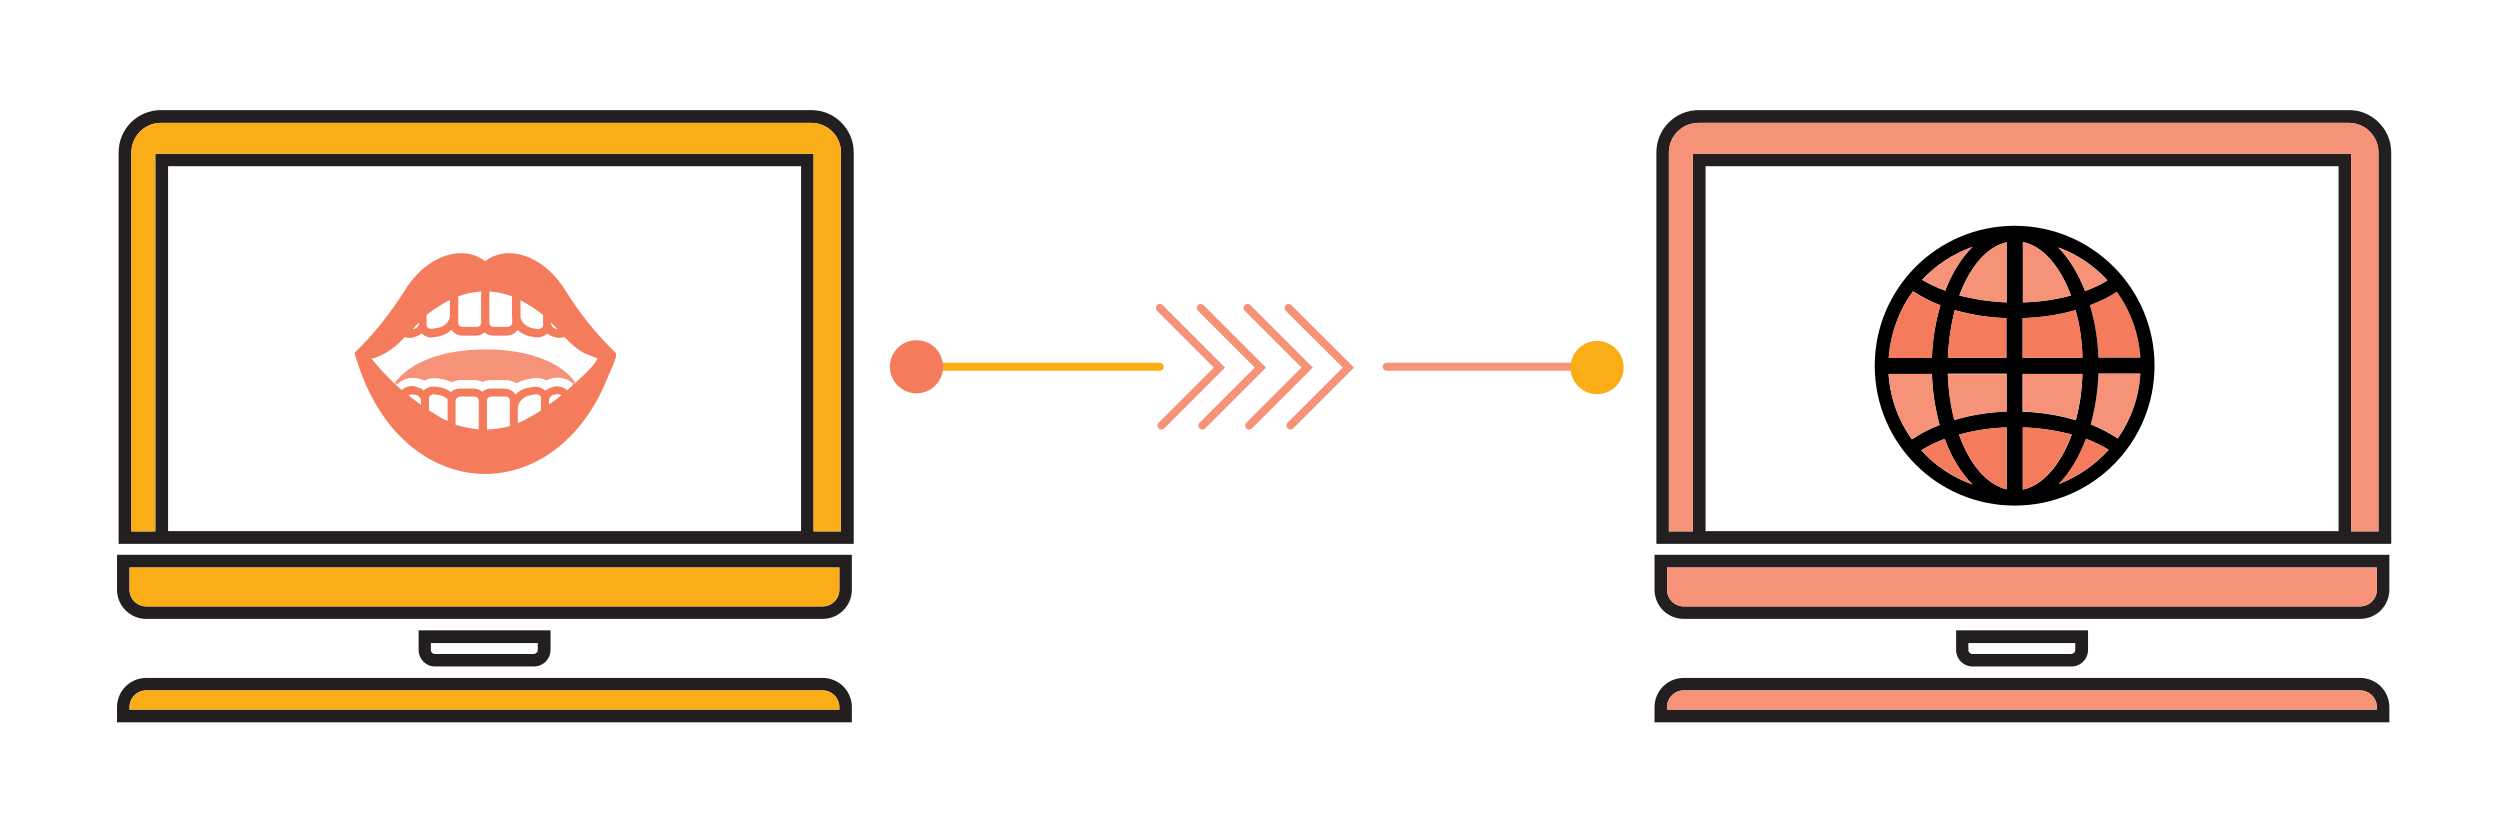 <?xml version="1.0" encoding="utf-8"?>
<!-- Generator: Adobe Illustrator 24.0.3, SVG Export Plug-In . SVG Version: 6.00 Build 0)  -->
<svg version="1.1" id="Layer_1" xmlns="http://www.w3.org/2000/svg" xmlns:xlink="http://www.w3.org/1999/xlink" x="0px" y="0px"
	 viewBox="0 0 940 313" style="enable-background:new 0 0 940 313;" xml:space="preserve">
<style type="text/css">
	.st0{fill:none;stroke:#FBAD18;stroke-width:5;stroke-linecap:round;stroke-miterlimit:10;}
	.st1{fill:#FFFFFF;}
	.st2{fill:url(#SVGID_1_);}
	.st3{fill:#FBAD17;}
	.st4{fill:#F69277;stroke:#FBAD17;stroke-linecap:round;stroke-miterlimit:10;}
	.st5{fill:#F47C5C;stroke:#FBAD17;stroke-linecap:round;stroke-miterlimit:10;}
	.st6{fill:#F47C5C;}
	.st7{fill:#231F20;}
	.st8{fill:#F69277;}
	.st9{fill:none;stroke:#FBAD17;stroke-linecap:round;stroke-miterlimit:10;}
	.st10{fill:none;stroke:#F47C5C;stroke-width:10;stroke-linecap:round;stroke-miterlimit:10;}
	.st11{fill:none;stroke:#F47C5C;stroke-width:10;stroke-miterlimit:10;}
	.st12{fill:none;stroke:#000000;stroke-miterlimit:10;}
	.st13{fill:none;stroke:#000000;stroke-width:8;stroke-linecap:round;stroke-linejoin:round;stroke-miterlimit:10;}
	.st14{fill:none;stroke:#F69277;stroke-linecap:round;stroke-miterlimit:10;}
	.st15{fill:none;stroke:#000000;stroke-width:3;stroke-linecap:round;stroke-linejoin:round;stroke-miterlimit:10;}
	.st16{fill:#FBAD18;}
	.st17{fill:none;stroke:#F47C5C;stroke-miterlimit:10;}
	.st18{fill:none;stroke:#F69277;stroke-width:3;stroke-linecap:round;stroke-miterlimit:10;}
	.st19{fill:none;stroke:#000000;stroke-width:5;stroke-miterlimit:10;}
	.st20{fill:none;stroke:#F69277;stroke-width:10;stroke-miterlimit:10;}
	.st21{fill:none;stroke:#F69277;stroke-width:10;stroke-linecap:round;stroke-linejoin:round;stroke-miterlimit:10;}
	.st22{fill:#F47C5C;stroke:#FBAD18;stroke-miterlimit:10;}
	.st23{fill:none;stroke:#F47C5C;stroke-width:3;stroke-miterlimit:10;}
	.st24{fill:#FBAD18;stroke:#F47C5C;stroke-miterlimit:10;}
	.st25{fill:none;stroke:#000000;stroke-width:3;stroke-miterlimit:10;}
	.st26{fill:#FBAD18;stroke:#000000;stroke-miterlimit:10;}
	.st27{fill:#F69277;stroke:#000000;stroke-miterlimit:10;}
	.st28{fill:#FBAD18;stroke:#000000;stroke-width:3;stroke-miterlimit:10;}
	.st29{fill:none;stroke:#F47C5C;stroke-width:3;stroke-linecap:round;stroke-linejoin:round;stroke-miterlimit:10;}
	.st30{stroke:#FBAD18;stroke-width:3;stroke-linecap:round;stroke-linejoin:round;stroke-miterlimit:10;}
	.st31{fill:#FFFFFF;stroke:#F47C5C;stroke-width:3;stroke-linecap:round;stroke-miterlimit:10;}
	.st32{fill:none;stroke:#FBAD18;stroke-width:3;stroke-linecap:round;stroke-linejoin:round;stroke-miterlimit:10;}
	.st33{fill:none;stroke:#003845;stroke-miterlimit:10;}
	.st34{fill:none;stroke:#FBAD18;stroke-width:3;stroke-linecap:round;stroke-miterlimit:10;}
</style>
<g>
	<g id="XMLID_37_">
		<g>
			<path class="st7" d="M899.1,57.3v147.2H884H636.5h-13.7V57.3c0-8.8,7.1-15.9,15.9-15.9h244.6C891.9,41.4,899.1,48.5,899.1,57.3z
				 M894.3,199.8V57.3c0-6.1-5-11.1-11.1-11.1H638.6c-6.1,0-11.1,5-11.1,11.1v142.5h9v-142H884v142H894.3z M879.3,199.8V62.5h-238
				v137.2H879.3z"/>
			<path class="st7" d="M898.4,265.9v5.7H622.1v-5.7c0-6.1,4.9-11,11-11h254.3C893.5,254.9,898.4,259.8,898.4,265.9z M893.7,266.8
				v-0.9c0-3.4-2.8-6.3-6.3-6.3H633.1c-3.5,0-6.3,2.8-6.3,6.3v0.9H893.7z"/>
			<path class="st7" d="M898.4,208.6v13.1c0,6.1-4.9,11-11,11H633.1c-6.1,0-11-4.9-11-11v-13.1H898.4z M893.7,221.7v-8.3H626.8v8.3
				c0,3.5,2.8,6.3,6.3,6.3h254.3C890.9,228,893.7,225.2,893.7,221.7z"/>
			<path class="st8" d="M894.3,57.3v142.5H884v-142H636.5v142h-9V57.3c0-6.1,5-11.1,11.1-11.1h244.6
				C889.3,46.2,894.3,51.2,894.3,57.3z"/>
			<path class="st8" d="M893.7,265.9v0.9H626.8v-0.9c0-3.4,2.8-6.3,6.3-6.3h254.3C890.9,259.6,893.7,262.4,893.7,265.9z"/>
			<path class="st8" d="M893.7,213.4v8.3c0,3.5-2.8,6.3-6.3,6.3H633.1c-3.5,0-6.3-2.8-6.3-6.3v-8.3H893.7z"/>
			<path class="st7" d="M785.1,237v7.4c0,3.4-2.8,6.2-6.2,6.2h-37.2c-3.4,0-6.2-2.8-6.2-6.2V237H785.1z M780.3,244.4v-2.6h-40.2v2.6
				c0,0.8,0.7,1.5,1.5,1.5h37.2C779.7,245.8,780.3,245.2,780.3,244.4z"/>
		</g>
	</g>
</g>
<g>
	<g id="XMLID_38_">
		<g>
			<path class="st7" d="M321,57.3v147.2h-15.1H58.4H44.6V57.3c0-8.8,7.1-15.9,15.9-15.9h244.6C313.8,41.4,321,48.5,321,57.3z
				 M316.2,199.8V57.3c0-6.1-5-11.1-11.1-11.1H60.5c-6.1,0-11.1,5-11.1,11.1v142.5h9v-142h247.5v142H316.2z M301.2,199.8V62.5h-238
				v137.2H301.2z"/>
			<path class="st7" d="M320.3,265.9v5.7H44v-5.7c0-6.1,4.9-11,11-11h254.3C315.4,254.9,320.3,259.8,320.3,265.9z M315.6,266.8v-0.9
				c0-3.4-2.8-6.3-6.3-6.3H55c-3.5,0-6.3,2.8-6.3,6.3v0.9H315.6z"/>
			<path class="st7" d="M320.3,208.6v13.1c0,6.1-4.9,11-11,11H55c-6.1,0-11-4.9-11-11v-13.1H320.3z M315.6,221.7v-8.3H48.7v8.3
				c0,3.5,2.8,6.3,6.3,6.3h254.3C312.8,228,315.6,225.2,315.6,221.7z"/>
			<path class="st3" d="M316.2,57.3v142.5h-10.3v-142H58.4v142h-9V57.3c0-6.1,5-11.1,11.1-11.1h244.6
				C311.2,46.2,316.2,51.2,316.2,57.3z"/>
			<path class="st3" d="M315.6,265.9v0.9H48.7v-0.9c0-3.4,2.8-6.3,6.3-6.3h254.3C312.8,259.6,315.6,262.4,315.6,265.9z"/>
			<path class="st3" d="M315.6,213.4v8.3c0,3.5-2.8,6.3-6.3,6.3H55c-3.5,0-6.3-2.8-6.3-6.3v-8.3H315.6z"/>
			<path class="st7" d="M207,237v7.4c0,3.4-2.8,6.2-6.2,6.2h-37.2c-3.4,0-6.2-2.8-6.2-6.2V237H207z M202.2,244.4v-2.6h-40.2v2.6
				c0,0.8,0.6,1.5,1.5,1.5h37.2C201.6,245.8,202.2,245.2,202.2,244.4z"/>
		</g>
	</g>
</g>
<g id="XMLID_49_">
	<g>
		<path class="st6" d="M804.8,134.5H789c-0.2-7-1.4-13.7-3.2-19.8c3.7-1.4,7.1-3.2,10.1-5C801,116.7,804.2,125.2,804.8,134.5z"/>
		<path class="st8" d="M789,140.4h15.8c-0.5,9.1-3.6,17.4-8.5,24.4c-3-2-6.4-3.7-10.2-5.3C787.7,153.8,788.8,147.4,789,140.4z"/>
		<path d="M754.4,134.5v-14.9c-6.9-0.2-13.5-1.3-19.4-3c-1.4,5.4-2.3,11.5-2.6,17.9H754.4z M757.5,84.9c29.1,0,52.6,23.5,52.6,52.6
			s-23.5,52.6-52.6,52.6c-29,0-52.6-23.5-52.6-52.6C704.9,108.5,728.4,84.9,757.5,84.9z M789,134.5h15.8c-0.6-9.2-3.8-17.8-8.9-24.8
			c-2.9,1.9-6.3,3.6-10.1,5C787.6,120.8,788.8,127.5,789,134.5z M804.8,140.4H789c-0.2,6.9-1.3,13.3-2.9,19.2
			c3.7,1.5,7.1,3.3,10.2,5.3C801.2,157.9,804.3,149.6,804.8,140.4z M792.9,169.1c-2.5-1.5-5.4-2.9-8.5-4.1
			c-2.6,6.9-6.1,12.8-10.3,17C781.3,179.3,787.7,174.8,792.9,169.1z M784,109.4c3.2-1.2,6-2.4,8.4-4c-5-5.5-11.4-9.8-18.5-12.4
			C778,97.2,781.4,102.8,784,109.4z M760.6,134.5H783c-0.1-6.4-1.1-12.5-2.6-17.9c-6.1,1.8-12.8,2.8-19.9,3V134.5z M783,140.6h-22.5
			v14.2c7.1,0.2,13.9,1.4,20,3.2C782,152.6,782.8,146.8,783,140.6z M760.6,184.1c7.6-1.6,14.3-9.5,18.4-20.7
			c-5.6-1.5-11.8-2.5-18.4-2.7V184.1z M778.7,111.1c-4.1-11-10.6-18.6-18.1-20.1v22.7C767.1,113.5,773.2,112.6,778.7,111.1z
			 M754.5,184v-23.3c-6.3,0.2-12.4,1.2-17.9,2.7C740.5,174.5,747,182.2,754.5,184z M754.5,154.7v-14.2h-22.1
			c0.2,6.2,1,12.1,2.5,17.3C740.8,156.1,747.5,155,754.5,154.7z M754.5,113.7V91.1c-7.4,1.6-13.8,9.2-17.8,20
			C742.2,112.5,748.2,113.4,754.5,113.7z M731.4,109.3c2.6-6.7,6.1-12.4,10.3-16.5c-7.4,2.6-13.8,6.9-19,12.4
			C725.4,106.8,728.3,108.2,731.4,109.3z M741.7,182.2c-4.3-4.3-8-10.2-10.5-17.2c-3.3,1.3-6.2,2.7-8.8,4.3
			C727.6,175.1,734.2,179.5,741.7,182.2z M726.4,134.6c0.2-7.1,1.4-13.7,3.2-19.8c-3.9-1.5-7.2-3.3-10.3-5.3c-5.1,7-8.4,15.6-9.1,25
			H726.4z M729.3,159.8c-1.6-5.8-2.7-12.4-2.9-19.2h-16.3c0.6,9.1,3.7,17.6,8.8,24.6C722.1,163,725.6,161.2,729.3,159.8z"/>
		<path class="st6" d="M784.3,165c3.2,1.2,6.1,2.6,8.5,4.1c-5.1,5.7-11.6,10.2-18.8,12.9C778.2,177.8,781.7,171.9,784.3,165z"/>
		<path class="st8" d="M792.4,105.5c-2.5,1.5-5.3,2.8-8.4,4c-2.6-6.7-6-12.3-10.1-16.4C781,95.6,787.4,100,792.4,105.5z"/>
		<path class="st6" d="M783,134.5h-22.5v-14.9c7.1-0.2,13.8-1.3,19.9-3C782,122,782.9,128,783,134.5z"/>
		<path class="st8" d="M760.6,140.6H783c-0.2,6.2-1.1,12.1-2.5,17.3c-6.1-1.8-12.9-2.9-20-3.2V140.6z"/>
		<path class="st6" d="M778.9,163.4c-4.1,11.2-10.8,19.1-18.4,20.7v-23.4C767.1,160.9,773.3,161.9,778.9,163.4z"/>
		<path class="st8" d="M760.6,91c7.5,1.5,14,9.1,18.1,20.1c-5.5,1.5-11.6,2.5-18.1,2.6V91z"/>
		<path class="st6" d="M754.5,160.7V184c-7.5-1.8-14-9.5-17.9-20.6C742.1,161.9,748.2,160.9,754.5,160.7z"/>
		<path class="st8" d="M754.5,140.6v14.2c-7,0.2-13.7,1.4-19.7,3.2c-1.4-5.3-2.2-11.1-2.5-17.3H754.5z"/>
		<path class="st8" d="M754.5,91.1v22.6c-6.3-0.2-12.3-1.2-17.8-2.6C740.7,100.3,747.1,92.7,754.5,91.1z"/>
		<path class="st6" d="M754.4,119.6v14.9h-22c0.2-6.4,1.2-12.5,2.6-17.9C740.9,118.3,747.5,119.4,754.4,119.6z"/>
		<path class="st8" d="M741.7,92.8c-4.2,4.1-7.7,9.8-10.3,16.5c-3.2-1.2-6.1-2.6-8.7-4.1C727.9,99.7,734.4,95.4,741.7,92.8z"/>
		<path class="st6" d="M731.2,165c2.6,7,6.2,12.9,10.5,17.2c-7.5-2.7-14.2-7.1-19.3-12.9C725,167.7,727.9,166.3,731.2,165z"/>
		<path class="st6" d="M729.6,114.8c-1.8,6.1-2.9,12.6-3.2,19.8h-16.3c0.7-9.5,4-18,9.1-25C722.3,111.6,725.7,113.3,729.6,114.8z"/>
		<path class="st8" d="M726.4,140.6c0.2,6.8,1.3,13.3,2.9,19.2c-3.7,1.4-7.2,3.3-10.4,5.4c-5-7-8.2-15.4-8.8-24.6H726.4z"/>
	</g>
</g>
<g id="XMLID_36_">
	<g>
		<path class="st6" d="M231.5,132.7c1,0.9-2.5,7.9-3,9.2c-2.6,6.6-6.1,12.8-10.6,18.3c-9.8,12-22.7,18-35.5,18
			c-10.6,0-20.7-4.2-28.7-11.1c-10.3-8.8-16.8-21.5-20.4-34.4c7.2-7,13.5-14.9,18.9-23.5c5.8-9.4,14-14,21.2-14c3.2,0,6.4,1,9,3
			c2.6-2,5.7-3,9-3c7.2,0,15.4,4.7,21.2,14C217.9,117.8,224.3,125.7,231.5,132.7z M224.7,134.8c-2.1-1-4.3-1.5-6.4-2.8
			c-1.9-1.3-3.6-2.7-5.2-4.4c-0.3-0.3-0.6-0.6-0.9-0.9c-1.1,0.4-2.3,0.4-3.5,0.1l-0.2-0.1c-1-0.2-1.9-0.6-2.7-1.3
			c-0.1,0.1-0.2,0.2-0.4,0.3c-1.2,1-2.7,1.3-4.2,1.1l-1.8-0.3c-1.8-0.3-3.4-1.2-4.8-2.4c-0.9,1.3-2.5,2.1-4.1,2.1h-5
			c-1.2,0-2.4-0.4-3.3-1.2c-0.9,0.8-2.1,1.2-3.3,1.2h-5c-1.7,0-3.2-0.8-4.2-2.2c-1.3,1.3-3,2.2-4.8,2.5l-1.8,0.3
			c-1.5,0.3-3-0.1-4.2-1.1c-0.1-0.1-0.2-0.2-0.4-0.3c-0.8,0.6-1.7,1.1-2.6,1.3l-0.2,0.1c-1.1,0.4-2.4,0.3-3.5-0.1
			c-1.9,2.2-4.2,4.2-6.7,5.7c-0.7,0.4-5.4,3-5.9,2.3l0,0c0.1,0.1,0.1,0.2,0.3,0.4c2.5,3.1,5.3,6.1,8.2,8.9l0.7,0.6
			c0.7,0.7,1.5,1.4,2.3,2.1c0.2-0.2,0.3-0.3,0.5-0.5c1.4-1,3.2-1.3,4.8-0.8l0.2,0.1c1,0.2,1.9,0.6,2.7,1.3c0.1-0.1,0.2-0.2,0.4-0.3
			c1.2-1,2.7-1.3,4.2-1.1l1.8,0.3c1.4,0.3,2.7,0.8,3.8,1.7c1-0.9,2.2-1.3,3.5-1.3h5c1.2,0,2.4,0.4,3.3,1.2c0.9-0.8,2.1-1.2,3.3-1.2
			h5c1.7,0,3.2,0.8,4.2,2.2c1.3-1.3,3-2.2,4.8-2.5l1.8-0.3c1.5-0.3,3,0.1,4.2,1.1c0.1,0.1,0.2,0.2,0.4,0.3c0.8-0.6,1.7-1.1,2.7-1.3
			l0.2-0.1c1.6-0.5,3.4-0.2,4.8,0.8c0.2,0.1,0.4,0.3,0.5,0.5c0.8-0.7,1.6-1.4,2.3-2.1c-0.1-0.1-0.2-0.2-0.3-0.3l1-0.3
			C219,141.4,223.1,138.1,224.7,134.8z M211.1,148.6c-0.4-0.3-0.9-0.4-1.4-0.4c-0.2,0-0.5,0-0.7,0.1l-0.3,0.1c-0.1,0-0.1,0-0.2,0
			c-1.1,0.1-2,1-2.1,2.1v1.6C208.1,151,209.6,149.8,211.1,148.6z M209.5,123.7l0.2,0.1c-0.2-0.2-0.4-0.4-0.6-0.6
			c-0.3-0.3-0.5-0.6-0.8-0.8c-0.4-0.4-0.7-0.7-1.1-1.1v0.3c0.1,1.1,1,2,2.1,2.1C209.4,123.6,209.4,123.6,209.5,123.7z M204.2,122.4
			v-3.9c-0.7-0.5-1.3-1.1-2-1.6c-0.1-0.1-0.2-0.2-0.3-0.2c-0.6-0.4-1.1-0.8-1.7-1.2c-0.1-0.1-0.2-0.2-0.4-0.2
			c-0.6-0.4-1.2-0.7-1.8-1.1c-0.1-0.1-0.2-0.1-0.3-0.2c-0.7-0.4-1.4-0.8-2-1.1v6.5c0.2,0.7,0.5,1.4,1,2c0.9,1,2.2,1.7,3.5,2l1.8,0.3
			c0.6,0.1,1.2,0,1.7-0.4C204,123.1,204.1,122.7,204.2,122.4z M203.4,154.3v-3.8v-0.9c0-0.4-0.2-0.7-0.5-0.9
			c-0.4-0.3-0.8-0.4-1.3-0.4c-0.1,0-0.3,0-0.4,0l-1.8,0.3c-2.7,0.5-4.7,2.6-4.7,5v5.5c1.5-0.6,2.9-1.3,4.2-2.1
			C200.5,156.2,202,155.3,203.4,154.3z M192.6,121.5v-1.8c-0.1-0.5-0.1-0.9-0.1-1.4v-6.9c-2.7-1-5.6-1.6-8.5-1.8v11.9
			c0.1,0.9,0.9,1.5,1.8,1.4h5c0.7,0,1.4-0.4,1.7-1.1C192.6,121.8,192.6,121.7,192.6,121.5z M191.7,160.2v-6.5v-3.2
			c-0.1-0.9-0.9-1.5-1.8-1.4h-5c-0.9-0.1-1.7,0.5-1.8,1.4v11C186,161.4,188.9,161,191.7,160.2z M180.9,121.5v-11.9
			c-2.9,0.2-5.9,0.8-8.6,1.8v6.9v3.2c0.1,0.9,0.9,1.5,1.8,1.4h5C180,123,180.8,122.4,180.9,121.5z M180,161.4v-10.9
			c-0.1-0.9-0.9-1.5-1.8-1.4h-5c-0.5,0-1,0.2-1.4,0.5c-0.2,0.2-0.3,0.3-0.4,0.6c0,0.1-0.1,0.2-0.1,0.4v9.1
			C174.2,160.6,177.1,161.2,180,161.4z M169.2,118.4v-5.6c-0.4,0.2-0.8,0.4-1.2,0.6c-0.2,0.1-0.5,0.3-0.8,0.4
			c-0.3,0.2-0.6,0.4-1,0.6c-0.3,0.2-0.6,0.4-0.9,0.6c-0.3,0.2-0.6,0.4-0.9,0.6c-0.2,0.1-0.4,0.3-0.7,0.4c-0.4,0.3-0.9,0.6-1.3,0.9
			c-0.2,0.2-0.4,0.3-0.7,0.5c-0.4,0.3-0.9,0.7-1.3,1v3v0.9c0,0.4,0.2,0.7,0.5,0.9c0.4,0.3,0.8,0.4,1.3,0.4c0.1,0,0.3,0,0.4,0
			l1.8-0.3C167.3,122.9,169.2,120.8,169.2,118.4z M168.3,150.5c0-0.1,0-0.2,0-0.4c-0.9-0.8-1.9-1.3-3-1.5l-1.8-0.3
			c-0.6-0.1-1.2,0-1.7,0.4c-0.3,0.2-0.5,0.6-0.5,0.9v0.9c0,0,0,0,0,0v3.8c1.4,0.9,2.9,1.8,4.4,2.7c0.8,0.5,1.7,0.9,2.6,1.3V150.5z
			 M158.3,152.2v-1.6c-0.1-1.1-1-2-2.1-2.1c-0.1,0-0.1,0-0.2,0l-0.3-0.1c-0.7-0.2-1.5-0.1-2.1,0.3
			C155.1,149.8,156.7,151,158.3,152.2z M157.6,121.5v-0.3c-0.4,0.4-0.7,0.7-1.1,1.1c-0.3,0.3-0.6,0.6-0.8,0.9
			c-0.2,0.2-0.4,0.4-0.5,0.6l0.2-0.1c0.1,0,0.1,0,0.2,0C156.6,123.5,157.5,122.6,157.6,121.5z"/>
		<path class="st8" d="M216.4,143.9l-1,0.3c-1.5-1.4-3.6-2.2-5.7-2.2c-0.9,0-1.7,0.1-2.6,0.4l0,0c-0.6,0.1-1.2,0.3-1.7,0.6
			c-1.2-0.6-2.4-0.9-3.7-0.9c-0.5,0-1,0.1-1.6,0.2l-1.8,0.3c-1.4,0.3-2.8,0.8-4.1,1.5c-1.3-0.8-2.8-1.2-4.3-1.2h-5
			c-1.2,0-2.3,0.2-3.3,0.7c-1.1-0.5-2.2-0.7-3.3-0.7h-5c-1.2,0-2.4,0.3-3.5,0.8c-1-0.5-2.1-0.9-3.2-1.1l-1.8-0.3
			c-0.5-0.1-1-0.1-1.5-0.1c-1.3,0-2.6,0.3-3.7,0.9c-0.6-0.3-1.1-0.5-1.8-0.6l0,0c-0.8-0.3-1.7-0.4-2.6-0.4c-2.3,0-4.4,0.9-6,2.5
			l-0.7-0.6c5.4-7.7,17.8-12.6,34-12.6C198.5,131.3,211,136.2,216.4,143.9z"/>
	</g>
</g>
<g>
	<polyline class="st18" points="484.5,115.8 507,138.2 485.2,160 	"/>
	<polyline class="st18" points="469.1,115.8 491.5,138.2 469.7,160 	"/>
	<polyline class="st18" points="451.5,115.8 473.9,138.2 452.1,160 	"/>
	<polyline class="st18" points="436.1,115.8 458.5,138.2 436.7,160 	"/>
</g>
<line class="st34" x1="336.9" y1="137.9" x2="436.1" y2="137.9"/>
<line class="st18" x1="521.4" y1="137.9" x2="600.5" y2="137.9"/>
<circle class="st3" cx="600.5" cy="138.2" r="10"/>
<circle class="st6" cx="344.6" cy="137.9" r="10"/>
</svg>

